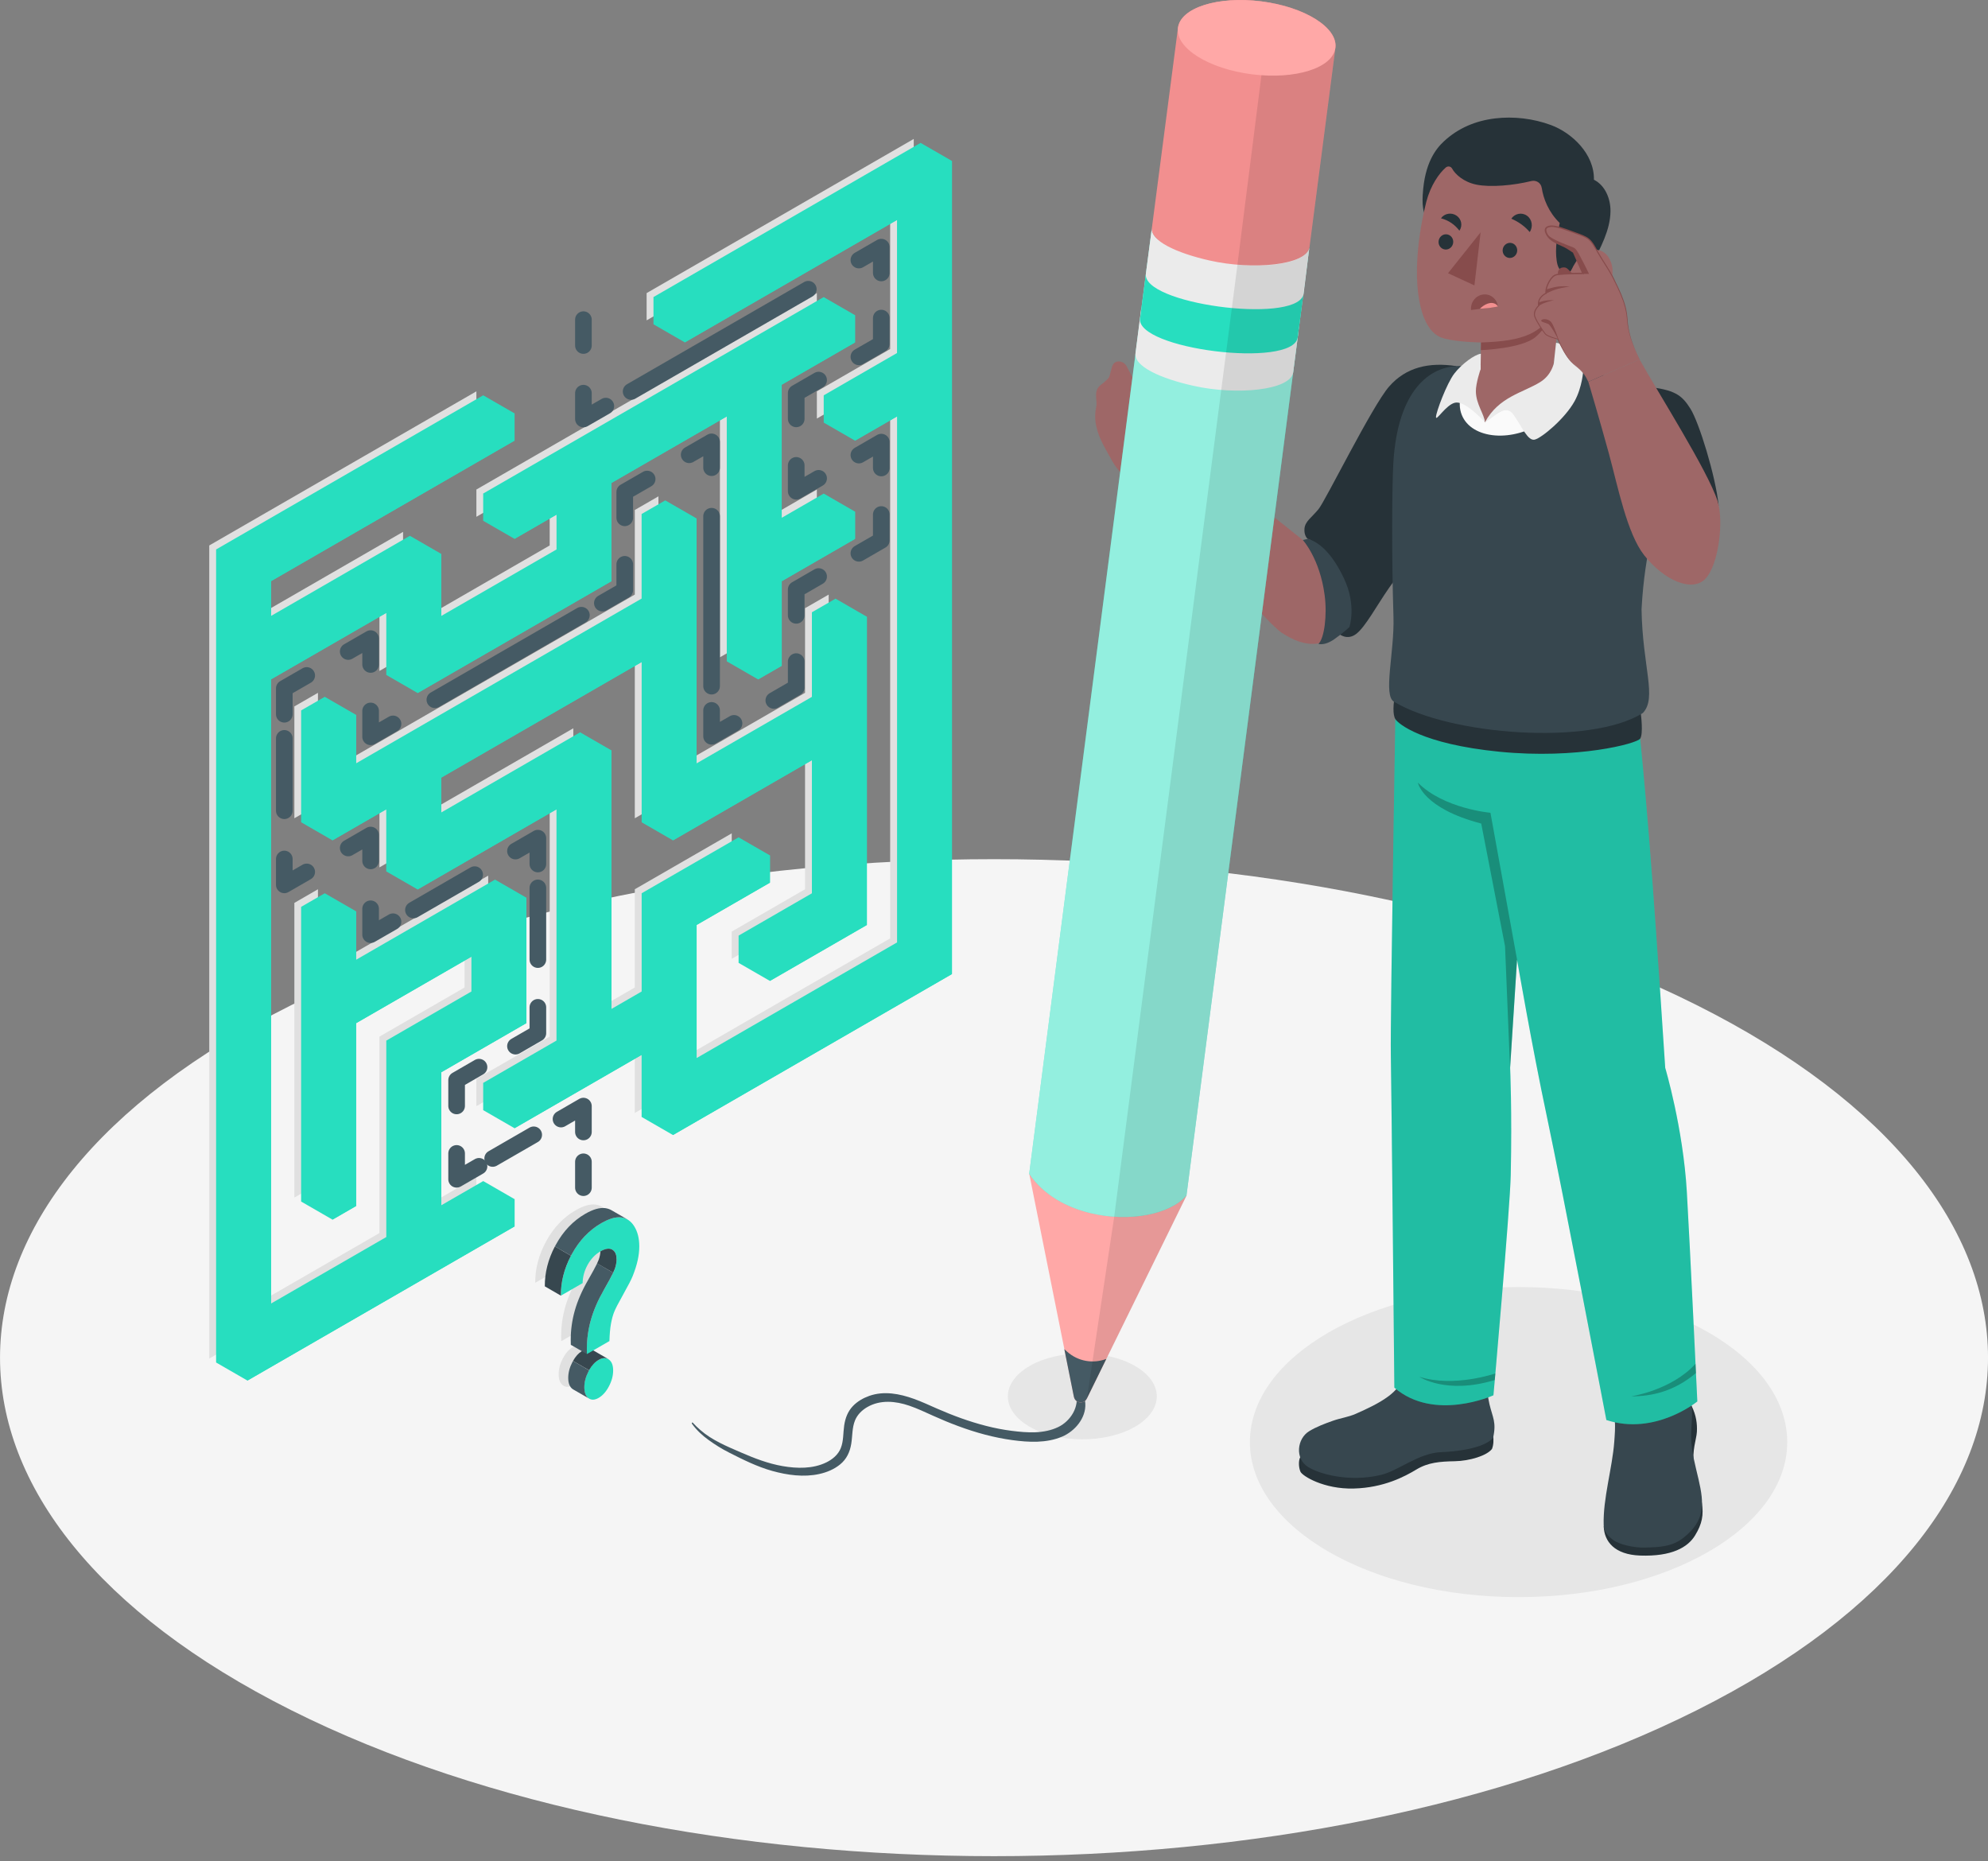 <svg width="282" height="264" viewBox="0 0 282 264" fill="none" xmlns="http://www.w3.org/2000/svg">
<rect x="0" y="0" width="282" height="264" fill="#808080" stroke="none"/>
<g clip-path="url(#clip0_33_47093)">
<path d="M41.301 242.558C-13.763 214.946 -13.763 170.181 41.301 142.569C96.365 114.957 185.641 114.957 240.705 142.569C295.769 170.181 295.769 214.946 240.705 242.558C185.641 270.17 96.365 270.17 41.301 242.558Z" fill="#F5F5F5"/>
<path d="M215.41 226.526C236.458 226.526 253.521 216.681 253.521 204.536C253.521 192.391 236.458 182.546 215.41 182.546C194.361 182.546 177.298 192.391 177.298 204.536C177.298 216.681 194.361 226.526 215.41 226.526Z" fill="#E6E6E6"/>
<path d="M161 193.74C165.124 196.118 165.124 199.979 161 202.363C156.875 204.741 150.184 204.741 146.059 202.363C141.935 199.985 141.935 196.125 146.059 193.74C150.184 191.362 156.875 191.362 161 193.74Z" fill="#E6E6E6"/>
<path d="M33.027 79.3V89.368L57.176 75.434V89.368L77.973 77.364V67.297L67.575 73.299V69.432L115.873 41.571V45.437L105.474 51.433V75.434L115.873 69.432V73.299L105.474 79.3V91.298L102.122 93.228V53.369L81.325 65.367V79.3L53.824 95.164V81.23L33.027 93.228V186.885L53.824 174.888V147.027L65.899 140.06V129.992L45.102 141.99V167.921L41.756 169.857V128.062L45.102 126.126V138.13L69.251 124.196V141.99L57.176 148.957V172.958L67.575 166.956V170.822L29.682 192.688V77.364L67.575 55.505V59.365L33.027 79.3Z" fill="#E0E0E0"/>
<path d="M129.617 135.023L90.048 157.854V143.926L67.575 156.889V153.022L77.973 147.027V109.092L53.824 123.025V109.092L41.756 116.059V100.195L45.102 98.265V110.262L90.048 84.331V72.333L93.4 70.397V110.262L114.197 98.265V86.261L117.549 84.331V128.062L103.798 135.994V132.128L114.197 126.126V102.125L90.048 116.059V88.197L57.176 107.162V117.229L81.325 103.295V145.09L90.048 140.06V126.126L103.798 118.194V122.06L93.4 128.062V152.057L126.271 133.093V53.369L115.873 59.365V55.505L126.271 49.503V25.502L91.724 45.437V41.571L129.617 19.705V135.023Z" fill="#E0E0E0"/>
<path d="M68.547 56.065L30.654 77.931V193.248L35.102 195.813L72.995 173.948V170.081L68.547 167.516L62.59 170.953V152.082L74.665 145.115V127.321L70.216 124.756L50.516 136.125V129.258L46.068 126.693L42.715 128.623V170.418L47.164 172.983L50.516 171.053V145.121L66.871 135.689V140.626L54.796 147.593V175.454L38.441 184.887V96.359L54.796 86.927V95.731L59.245 98.296L86.74 82.432V68.498L103.094 59.066V93.801L107.543 96.366L110.895 94.436V82.438L121.293 76.436V72.57L116.845 70.005L110.888 73.442V54.571L121.287 48.569V44.703L116.839 42.138L68.54 69.999V73.865L72.989 76.43L78.945 72.993V77.931L62.59 87.363V78.559L58.142 75.994L38.441 87.363V82.426L72.989 62.496V58.63L68.54 56.065H68.547Z" fill="#27DEBF"/>
<path d="M135.038 22.831L130.589 20.266L92.696 42.131V45.998L97.144 48.563L127.243 31.198V50.069L116.845 56.071V59.938L121.293 62.503L127.25 59.066V133.666L98.82 150.065V131.194L109.219 125.192V121.326L104.77 118.761L91.02 126.693V140.626L86.74 143.098V106.433L82.291 103.868L62.59 115.237V110.3L91.02 93.9V116.631L95.468 119.196L115.169 107.828V126.699L104.77 132.701V136.567L109.219 139.132L122.969 131.2V87.475L118.521 84.91L115.169 86.84V98.838L98.814 108.27V73.535L94.365 70.97L91.014 72.9V84.897L50.516 108.264V101.396L46.068 98.831L42.716 100.761V116.625L47.164 119.19L54.79 114.788V123.592L59.239 126.157L78.939 114.788V147.587L68.54 153.589V157.455L72.989 160.02L91.014 149.617V158.42L95.462 160.985L135.031 138.155V22.831H135.038Z" fill="#27DEBF"/>
<path d="M38.448 82.426V92.493L62.59 78.559V92.493L83.394 80.49V70.422L72.989 76.424V72.558L121.287 44.696V48.563L110.888 54.558V78.559L121.287 72.558V76.424L110.888 82.426V94.423L107.537 96.353V56.495L86.74 68.492V82.426L59.245 98.29V84.356L38.448 96.353V190.011L59.245 178.013V150.152L71.319 143.185V133.118L50.516 145.115V171.046L47.17 172.983V131.188L50.516 129.251V141.249L74.665 127.321V145.115L62.59 152.082V176.083L72.989 170.081V173.948L35.096 195.807V80.49L72.989 58.63V62.49L38.448 82.426Z" fill="#27DEBF"/>
<path d="M135.038 138.148L95.468 160.979V147.045L72.989 160.014V156.148L83.394 150.152V112.217L59.245 126.151V112.217L47.17 119.184V103.32L50.516 101.39V113.388L95.468 87.456V75.459L98.814 73.523V113.388L119.611 101.39V89.386L122.963 87.456V131.181L109.213 139.113V135.253L119.611 129.251V105.25L95.468 119.184V91.323L62.59 110.287V120.355L86.74 106.421V148.216L95.468 143.185V129.251L109.213 121.32V125.186L98.814 131.181V155.183L131.686 136.218V56.495L121.287 62.49V58.624L131.686 52.628V28.627L97.138 48.563V44.696L135.038 22.831V138.148Z" fill="#27DEBF"/>
<path d="M82.758 168.45V164.783" stroke="#455A64" stroke-width="2.36" stroke-linecap="round" stroke-linejoin="round"/>
<path d="M82.758 160.549V156.882L79.581 158.719" stroke="#455A64" stroke-width="2.36" stroke-linecap="round" stroke-linejoin="round"/>
<path d="M75.706 160.954L69.886 164.31" stroke="#455A64" stroke-width="2.36" stroke-linecap="round" stroke-linejoin="round"/>
<path d="M67.949 165.424L64.771 167.261V163.594" stroke="#455A64" stroke-width="2.36" stroke-linecap="round" stroke-linejoin="round"/>
<path d="M64.771 156.857V153.197L67.949 151.36" stroke="#455A64" stroke-width="2.36" stroke-linecap="round" stroke-linejoin="round"/>
<path d="M73.12 148.378L76.297 146.541V142.874" stroke="#455A64" stroke-width="2.36" stroke-linecap="round" stroke-linejoin="round"/>
<path d="M76.297 136.1V125.933" stroke="#455A64" stroke-width="2.36" stroke-linecap="round" stroke-linejoin="round"/>
<path d="M76.297 122.546V118.879L73.12 120.709" stroke="#455A64" stroke-width="2.36" stroke-linecap="round" stroke-linejoin="round"/>
<path d="M67.332 124.053L58.647 129.065" stroke="#455A64" stroke-width="2.36" stroke-linecap="round" stroke-linejoin="round"/>
<path d="M55.749 130.733L52.572 132.564V128.896" stroke="#455A64" stroke-width="2.36" stroke-linecap="round" stroke-linejoin="round"/>
<path d="M52.572 122.104V118.437L49.395 120.273" stroke="#455A64" stroke-width="2.36" stroke-linecap="round" stroke-linejoin="round"/>
<path d="M43.507 123.667L40.329 125.503V121.836" stroke="#455A64" stroke-width="2.36" stroke-linecap="round" stroke-linejoin="round"/>
<path d="M40.329 114.988V104.727" stroke="#455A64" stroke-width="2.36" stroke-linecap="round" stroke-linejoin="round"/>
<path d="M40.329 101.303V97.636L43.507 95.805" stroke="#455A64" stroke-width="2.36" stroke-linecap="round" stroke-linejoin="round"/>
<path d="M49.395 92.406L52.572 90.576V94.243" stroke="#455A64" stroke-width="2.36" stroke-linecap="round" stroke-linejoin="round"/>
<path d="M52.572 100.836V104.503L55.749 102.673" stroke="#455A64" stroke-width="2.36" stroke-linecap="round" stroke-linejoin="round"/>
<path d="M61.687 99.248L82.472 87.257" stroke="#455A64" stroke-width="2.36" stroke-linecap="round" stroke-linejoin="round"/>
<path d="M85.444 85.539L88.621 83.708V80.041" stroke="#455A64" stroke-width="2.36" stroke-linecap="round" stroke-linejoin="round"/>
<path d="M88.621 73.442V69.775L91.799 67.944" stroke="#455A64" stroke-width="2.36" stroke-linecap="round" stroke-linejoin="round"/>
<path d="M97.761 64.501L100.939 62.671V66.332" stroke="#455A64" stroke-width="2.36" stroke-linecap="round" stroke-linejoin="round"/>
<path d="M100.939 73.218V97.318" stroke="#455A64" stroke-width="2.36" stroke-linecap="round" stroke-linejoin="round"/>
<path d="M100.939 100.761V104.428L104.122 102.598" stroke="#455A64" stroke-width="2.36" stroke-linecap="round" stroke-linejoin="round"/>
<path d="M109.767 99.342L112.945 97.505V93.838" stroke="#455A64" stroke-width="2.36" stroke-linecap="round" stroke-linejoin="round"/>
<path d="M112.945 87.276V83.609L116.122 81.772" stroke="#455A64" stroke-width="2.36" stroke-linecap="round" stroke-linejoin="round"/>
<path d="M121.835 78.478L125.013 76.642V72.975" stroke="#455A64" stroke-width="2.36" stroke-linecap="round" stroke-linejoin="round"/>
<path d="M125.013 66.375V62.708L121.835 64.545" stroke="#455A64" stroke-width="2.36" stroke-linecap="round" stroke-linejoin="round"/>
<path d="M116.122 67.844L112.945 69.675V66.008" stroke="#455A64" stroke-width="2.36" stroke-linecap="round" stroke-linejoin="round"/>
<path d="M112.945 59.408V55.747L116.122 53.911" stroke="#455A64" stroke-width="2.36" stroke-linecap="round" stroke-linejoin="round"/>
<path d="M121.835 50.611L125.013 48.781V45.114" stroke="#455A64" stroke-width="2.36" stroke-linecap="round" stroke-linejoin="round"/>
<path d="M125.013 38.713V35.052L121.835 36.883" stroke="#455A64" stroke-width="2.36" stroke-linecap="round" stroke-linejoin="round"/>
<path d="M114.658 41.023L89.525 55.523" stroke="#455A64" stroke-width="2.36" stroke-linecap="round" stroke-linejoin="round"/>
<path d="M85.936 57.597L82.758 59.427V55.766" stroke="#455A64" stroke-width="2.36" stroke-linecap="round" stroke-linejoin="round"/>
<path d="M82.758 49.005V45.338" stroke="#455A64" stroke-width="2.36" stroke-linecap="round" stroke-linejoin="round"/>
<path d="M81.269 191.069C81.843 190.739 82.335 190.721 82.74 191.007C83.145 191.3 83.344 191.816 83.344 192.557C83.344 193.298 83.145 194.051 82.74 194.811C82.341 195.571 81.855 196.112 81.288 196.442C80.721 196.766 80.241 196.785 79.843 196.48C79.444 196.174 79.244 195.658 79.244 194.917C79.244 194.176 79.444 193.429 79.836 192.675C80.229 191.922 80.702 191.387 81.263 191.069H81.269Z" fill="#E0E0E0"/>
<path d="M79.014 180.161L75.924 181.942C75.905 179.931 76.428 177.97 77.481 176.04C78.534 174.116 79.924 172.653 81.643 171.663C82.752 171.022 83.693 170.754 84.472 170.847C85.251 170.941 85.874 171.37 86.341 172.124C86.808 172.883 87.045 173.823 87.045 174.956C87.045 175.573 86.97 176.226 86.82 176.911C86.671 177.596 86.434 178.343 86.11 179.159C85.923 179.632 85.469 180.516 84.752 181.792C84.067 183.013 83.637 183.847 83.469 184.289C83.294 184.731 83.151 185.267 83.032 185.902C82.914 186.537 82.839 187.365 82.808 188.386L79.612 190.229L79.6 189.531C79.6 188.131 79.793 186.742 80.179 185.372C80.565 184.003 81.188 182.564 82.054 181.064C82.889 179.607 83.394 178.648 83.562 178.181C83.737 177.714 83.824 177.235 83.824 176.743C83.824 176.071 83.612 175.629 83.194 175.405C82.771 175.18 82.21 175.274 81.5 175.685C80.777 176.102 80.185 176.731 79.718 177.565C79.257 178.399 79.02 179.271 79.008 180.167L79.014 180.161Z" fill="#E0E0E0"/>
<path d="M84.902 192.893C85.475 192.563 85.967 192.545 86.372 192.831C86.777 193.124 86.976 193.641 86.976 194.381C86.976 195.122 86.777 195.876 86.372 196.635C85.973 197.395 85.487 197.936 84.92 198.266C84.353 198.59 83.874 198.609 83.475 198.304C83.076 198.005 82.877 197.482 82.877 196.741C82.877 196 83.076 195.253 83.469 194.5C83.861 193.746 84.335 193.211 84.895 192.893H84.902Z" fill="#27DEBF"/>
<path d="M83.618 198.391C83.618 198.391 83.612 198.391 83.606 198.391C83.562 198.366 81.699 197.289 81.325 197.077C81.282 197.052 81.238 197.027 81.201 196.996C80.802 196.697 80.603 196.174 80.603 195.434C80.603 194.693 80.802 193.939 81.195 193.192C81.219 193.142 81.251 193.086 81.282 193.037L83.562 194.356C83.531 194.406 83.506 194.456 83.481 194.512C83.089 195.265 82.889 196.013 82.889 196.753C82.889 197.494 83.089 198.017 83.487 198.316C83.531 198.347 83.575 198.378 83.618 198.403V198.391Z" fill="#455A64"/>
<path d="M86.285 192.769C85.898 192.545 85.437 192.582 84.908 192.887C84.391 193.186 83.942 193.672 83.562 194.344L81.282 193.024C81.637 192.395 82.054 191.928 82.534 191.63C82.565 191.611 82.596 191.586 82.627 191.567C82.846 191.443 83.051 191.362 83.251 191.324C83.525 191.275 83.774 191.312 83.998 191.443C83.998 191.443 84.061 191.48 84.154 191.53C84.615 191.791 85.961 192.576 86.278 192.756C86.278 192.756 86.285 192.756 86.291 192.763L86.285 192.769Z" fill="#37474F"/>
<path d="M82.652 181.985L79.562 183.766C79.543 181.755 80.067 179.794 81.12 177.864C82.173 175.94 83.562 174.477 85.282 173.487C86.391 172.846 87.331 172.578 88.11 172.671C88.889 172.765 89.512 173.194 89.979 173.948C90.447 174.707 90.683 175.647 90.683 176.781C90.683 177.397 90.609 178.051 90.459 178.736C90.31 179.42 90.073 180.167 89.749 180.983C89.562 181.456 89.107 182.34 88.391 183.617C87.705 184.837 87.275 185.671 87.107 186.113C86.933 186.555 86.789 187.091 86.671 187.726C86.553 188.361 86.478 189.189 86.447 190.21L83.251 192.053L83.238 191.356C83.238 189.955 83.431 188.566 83.817 187.197C84.204 185.827 84.827 184.389 85.693 182.888C86.528 181.431 87.032 180.473 87.201 180.006C87.375 179.539 87.462 179.059 87.462 178.567C87.462 177.895 87.25 177.453 86.833 177.229C86.409 177.005 85.849 177.098 85.138 177.509C84.416 177.926 83.824 178.555 83.356 179.389C82.895 180.224 82.659 181.095 82.646 181.992L82.652 181.985Z" fill="#27DEBF"/>
<path d="M88.995 172.958C88.727 172.808 88.434 172.709 88.117 172.671C87.338 172.578 86.397 172.846 85.288 173.487C83.568 174.477 82.179 175.94 81.126 177.864C81.082 177.945 81.039 178.026 80.995 178.107L78.715 176.787C78.758 176.706 78.802 176.625 78.846 176.544C79.899 174.62 81.288 173.163 83.008 172.167C84.117 171.526 85.057 171.258 85.836 171.351C86.173 171.395 86.478 171.495 86.752 171.657C87.12 171.874 88.733 172.802 89.001 172.952L88.995 172.958Z" fill="#455A64"/>
<path d="M86.983 180.51C86.727 181.045 86.297 181.836 85.699 182.882C84.833 184.389 84.21 185.821 83.824 187.19C83.438 188.554 83.251 189.936 83.244 191.331V191.349L83.257 192.053L82.528 191.636L80.97 190.739L80.958 190.036C80.958 188.635 81.151 187.246 81.537 185.877C81.924 184.507 82.546 183.069 83.412 181.568C84.011 180.522 84.441 179.732 84.702 179.196L86.983 180.51Z" fill="#455A64"/>
<path d="M80.989 178.107C80.023 179.956 79.543 181.842 79.562 183.766L77.282 182.446C77.269 180.522 77.743 178.636 78.709 176.787L80.989 178.107Z" fill="#37474F"/>
<path d="M87.462 178.561C87.462 179.053 87.375 179.532 87.201 179.999C87.151 180.13 87.076 180.298 86.976 180.51L84.696 179.196C84.796 178.991 84.871 178.816 84.92 178.686C85.064 178.293 85.151 177.895 85.17 177.484C85.861 177.092 86.416 177.005 86.827 177.229C87.244 177.453 87.456 177.901 87.456 178.567L87.462 178.561Z" fill="#37474F"/>
<path d="M98.166 201.952C98.814 202.843 99.605 203.583 100.496 204.225C101.425 204.897 102.384 205.501 103.412 206.018C105.387 207.02 107.4 208.029 109.543 208.627C111.686 209.224 114.022 209.548 116.216 209.062C117.287 208.826 118.315 208.402 119.169 207.705C120.091 206.958 120.564 205.937 120.751 204.779C120.932 203.671 120.857 202.494 121.293 201.442C121.63 200.632 122.271 200.01 123.019 199.574C124.863 198.503 127.038 198.709 128.982 199.375C130.153 199.773 131.274 200.315 132.402 200.819C133.561 201.342 134.732 201.828 135.928 202.27C138.408 203.191 140.975 203.901 143.598 204.256C145.916 204.573 148.452 204.704 150.657 203.764C152.476 202.992 154.071 201.124 153.953 199.057C153.922 198.484 153.772 197.961 153.498 197.457C153.386 197.245 153.156 197.034 152.894 197.071C152.651 197.108 152.557 197.351 152.62 197.575C153.156 199.524 151.853 201.554 150.128 202.394C148.09 203.384 145.716 203.216 143.53 202.942C141.062 202.631 138.651 201.977 136.315 201.143C135.168 200.732 134.041 200.277 132.932 199.792C131.841 199.312 130.757 198.808 129.636 198.403C127.605 197.675 125.393 197.245 123.299 197.986C122.427 198.298 121.617 198.765 120.976 199.437C120.253 200.197 119.898 201.155 119.748 202.183C119.592 203.247 119.673 204.38 119.262 205.401C118.888 206.329 118.091 206.989 117.212 207.419C115.312 208.346 113.05 208.297 111.013 207.942C108.932 207.581 107.001 206.827 105.076 205.993C103.082 205.128 100.988 204.268 99.337 202.818C98.957 202.488 98.596 202.145 98.26 201.772C98.178 201.685 98.104 201.871 98.147 201.94L98.166 201.952Z" fill="#455A64"/>
<path d="M239.964 199.431C240.618 200.744 240.767 201.977 240.705 203.079C240.649 204.181 239.982 205.607 240.281 208.097C240.58 210.588 241.147 211.366 241.409 213.122C241.677 214.877 241.465 216.116 240.437 217.791C239.409 219.466 237.135 220.786 232.655 220.63C229.029 220.499 227.571 218.644 227.49 216.509L239.957 199.431H239.964Z" fill="#263238"/>
<path d="M238.911 194.269C239.048 194.512 239.01 195.079 239.129 195.677C239.266 196.517 239.515 197.32 239.714 198.142C239.764 198.36 239.814 198.578 239.864 198.796C240.213 200.458 239.864 202.176 239.889 203.876C239.92 205.887 240.487 207.842 240.936 209.797C241.752 213.315 241.883 215.668 238.799 218.109C237.172 219.391 235.397 219.441 233.335 219.497C231.771 219.541 229.721 219.08 228.799 218.401C227.478 217.43 227.497 216.614 227.484 216.303C227.366 212.561 228.712 208.216 228.986 204.48C229.054 203.509 229.154 202.413 229.054 201.454C228.93 200.215 228.5 198.989 228.363 197.737C228.313 197.27 228.282 196.766 228.537 196.368C228.874 195.838 229.578 195.701 230.201 195.62C231.839 195.409 233.484 195.241 235.135 195.122C235.528 195.097 235.964 195.085 236.257 195.347C236.574 195.633 236.587 196.119 236.668 196.542C236.749 196.965 237.067 197.438 237.49 197.364C237.771 197.314 237.945 197.021 237.989 196.741C238.032 196.461 238.144 194.301 238.138 194.014C238.138 194.014 238.718 193.921 238.917 194.276L238.911 194.269Z" fill="#37474F"/>
<path d="M184.438 206.678C184.177 207.17 184.208 208.122 184.469 208.732C184.731 209.343 187.797 211.241 192.046 211.123C196.289 211.011 199.267 209.423 200.924 208.421C202.581 207.419 204.27 207.288 206.369 207.251C208.469 207.213 210.924 206.46 211.64 205.507C212.12 204.299 211.622 202.681 211.622 202.681L184.445 206.672L184.438 206.678Z" fill="#263238"/>
<path d="M199.778 194.157C199.603 194.45 199.479 194.774 199.335 195.091C198.818 196.237 198.008 197.245 197.005 197.999C195.597 199.051 193.915 199.817 192.32 200.526C191.279 200.987 190.183 201.124 189.13 201.492C187.983 201.896 186.737 202.357 185.697 202.998C183.99 204.05 183.66 206.852 185.51 208.041C187.105 209.062 191.36 210.276 195.915 209.187C198.394 208.589 201.229 206.08 204.457 205.962C206.513 205.887 210.407 205.464 211.79 203.963C212.301 201.722 211.74 201.081 211.285 199.175C211.03 198.105 210.924 196.996 210.899 195.894C210.886 195.315 211.285 193.647 210.064 193.441L209.939 194.687C209.939 194.687 209.709 195.11 208.444 195.334C208.033 195.409 207.709 195.944 207.485 196.436C207.31 196.816 207.136 197.301 206.718 197.289C206.438 197.289 206.201 197.052 206.083 196.791C205.964 196.536 205.927 196.249 205.846 195.975C205.572 195.085 204.787 194.425 203.927 194.07C203.198 193.771 202.444 193.722 201.678 193.597C201.092 193.504 200.619 193.255 200.095 193.753C199.971 193.871 199.865 194.008 199.778 194.157Z" fill="#37474F"/>
<path d="M232.014 98.321C233.577 113.63 234.207 120.909 236.213 151.453C236.213 151.453 238.742 159.939 239.278 169.011C239.714 176.426 240.767 198.771 240.767 198.771C240.767 198.771 234.786 203.677 227.864 201.404C227.864 201.404 221.596 168.569 219.416 158.321C217.322 148.49 215.198 136.125 215.198 136.125L214.213 151.447C214.213 151.447 214.494 157.549 214.301 166.657C214.195 171.532 211.846 197.899 211.846 197.899C211.846 197.899 203.453 201.709 197.79 196.816C197.79 196.816 197.379 154.05 197.292 149.642C197.192 144.611 198.064 93.994 198.064 93.994L232.014 98.314V98.321Z" fill="#27DEBF"/>
<path opacity="0.15" d="M232.014 98.321C233.577 113.63 234.207 120.909 236.213 151.453C236.213 151.453 238.742 159.939 239.278 169.011C239.714 176.426 240.767 198.771 240.767 198.771C240.767 198.771 234.786 203.677 227.864 201.404C227.864 201.404 221.596 168.569 219.416 158.321C217.322 148.49 215.198 136.125 215.198 136.125L214.213 151.447C214.213 151.447 214.494 157.549 214.301 166.657C214.195 171.532 211.846 197.899 211.846 197.899C211.846 197.899 203.453 201.709 197.79 196.816C197.79 196.816 197.379 154.05 197.292 149.642C197.192 144.611 198.064 93.994 198.064 93.994L232.014 98.314V98.321Z" fill="black"/>
<path opacity="0.25" d="M215.198 136.131L211.422 115.28C211.422 115.28 204.793 114.701 201.13 111.009C201.13 111.009 201.784 114.633 210.114 116.806L213.491 134.207L214.201 151.453L215.185 136.131H215.198Z" fill="black"/>
<path opacity="0.25" d="M240.58 194.736C237.484 197.357 234.294 198.049 231.378 198.049C231.378 198.049 237.091 197.202 240.518 193.429L240.58 194.736Z" fill="black"/>
<path opacity="0.25" d="M212.12 194.799C212.12 194.799 206.276 196.834 201.341 195.278C201.341 195.278 205.154 197.837 212.039 195.732L212.12 194.792V194.799Z" fill="black"/>
<path d="M197.049 55.498C194.594 59.004 187.167 72.856 185.255 76.953L172.245 66.574C171.174 65.211 171.18 62.359 169.342 59.657C167.311 56.669 168.133 53.73 166.675 54.129C165.866 54.353 165.386 55.38 165.398 56.258C165.417 57.983 166.221 60.149 165.542 60.019C164.526 59.657 163.766 58.506 162.414 56.787C161.853 56.071 160.52 53.214 159.816 51.943C159.361 51.128 158.215 50.991 157.822 51.813C157.635 52.205 157.504 53.12 157.317 53.494C157.193 53.743 156.763 54.085 156.545 54.278C156.264 54.527 155.953 54.702 155.741 55.025C155.187 55.897 155.704 56.843 155.492 57.777C155.062 59.682 155.691 61.612 156.607 63.281C157.018 64.028 157.417 64.812 157.847 65.528C158.75 67.035 160.115 68.33 161.454 69.451C162.682 70.478 164.158 71.045 165.348 72.134C166.613 73.292 169.934 77.183 172.507 79.985C176.762 84.617 180.513 88.913 181.859 89.779C185.18 91.927 188.245 92.263 191.89 88.017C196.27 82.911 204.388 69.899 204.388 69.899L206.133 51.962C206.133 51.962 199.964 51.308 197.036 55.498H197.049Z" fill="#9E6767"/>
<path d="M206.575 51.925C202.718 51.34 199.46 52.068 197.049 54.82C194.637 57.578 188.021 71.026 187.03 72.221C186.046 73.417 185.142 73.927 185.043 74.961C184.943 75.994 185.497 76.43 185.497 76.43C187.304 76.717 193.011 85.931 190.918 89.056L189.946 89.903C189.946 89.903 191.08 90.912 192.388 89.903C193.697 88.895 195.26 85.931 197.049 83.366C198.837 80.801 206.575 70.248 206.575 70.248V51.925Z" fill="#263238"/>
<path d="M185.504 76.43L184.812 76.598C184.812 76.598 187.217 79.219 187.902 84.406C188.282 87.257 187.853 90.551 187.024 91.323C187.024 91.323 187.871 91.64 189.267 90.663C190.662 89.685 191.416 88.932 191.416 88.932C191.416 88.932 192.457 85.906 190.662 82.077C188.856 78.23 186.943 76.841 185.51 76.424L185.504 76.43Z" fill="#37474F"/>
<path d="M168.314 169.558L154.171 198.36C153.76 199.2 152.52 199.039 152.339 198.123L145.997 166.483L168.32 169.558H168.314Z" fill="#FFA8A7"/>
<path d="M152.339 198.123C152.52 199.038 153.76 199.2 154.171 198.36L156.931 192.738C155.037 193.466 152.9 193.074 151.386 191.723L150.975 191.356L152.333 198.123H152.339Z" fill="#455A64"/>
<path d="M163.405 32.269L163.024 35.214L162.551 38.769L145.991 166.483C148.009 169.484 151.336 171.296 154.844 172.099C160.177 173.344 165.947 172.279 168.302 169.558L184.85 41.92L185.728 35.127C184.912 39.491 162.644 36.665 163.405 32.269Z" fill="#27DEBF"/>
<path opacity="0.5" d="M163.405 32.269L163.024 35.214L162.551 38.769L145.991 166.483C148.009 169.484 151.336 171.296 154.844 172.099C160.177 173.344 165.947 172.279 168.302 169.558L184.85 41.92L185.728 35.127C184.912 39.491 162.644 36.665 163.405 32.269Z" fill="white"/>
<path d="M161.915 43.476L161.074 50.057C160.769 51.956 164.676 53.699 169.317 54.726C175.473 56.102 183.024 55.349 183.435 52.834L184.065 47.984L184.258 46.247C183.846 48.762 176.295 49.528 170.14 48.146C165.697 47.156 161.909 45.493 161.909 43.681V43.663C161.897 43.601 161.903 43.545 161.915 43.476Z" fill="#EBEBEB"/>
<path d="M161.722 45.12C161 49.528 183.348 52.298 184.071 47.89L184.937 41.309C184.214 45.717 161.872 42.947 162.595 38.539L161.729 45.12H161.722Z" fill="#27DEBF"/>
<path d="M163.404 32.269L162.551 38.769C161.81 43.09 183.348 45.948 184.85 41.92C184.887 41.851 184.906 41.764 184.918 41.677L185.728 35.127C184.912 39.491 162.644 36.665 163.404 32.269Z" fill="#EBEBEB"/>
<path opacity="0.1" d="M184.85 41.92L185.728 35.127C185.36 37.101 180.613 38.003 175.535 37.549L158.046 172.615L154.177 198.366L168.32 169.565H168.308L184.856 41.926L184.85 41.92Z" fill="black"/>
<path d="M189.379 6.998C189.398 6.923 189.423 6.855 189.429 6.78C189.79 3.922 185.086 0.971 178.918 0.193C172.756 -0.585 167.473 1.09 167.099 3.941C167.099 3.941 167.099 3.941 167.099 3.947L163.405 32.269C163.087 34.15 166.943 35.899 171.541 36.939C177.691 38.34 185.273 37.624 185.728 35.121C185.728 35.121 185.734 35.112 185.747 35.096L189.348 7.428C189.367 7.303 189.373 7.179 189.379 7.048C189.379 7.029 189.379 7.01 189.379 6.992V6.998Z" fill="#F28F8F"/>
<path opacity="0.1" d="M180.239 0.398L175.529 37.549C180.563 37.96 185.36 37.101 185.722 35.127C185.722 35.127 185.728 35.119 185.741 35.102L189.342 7.434C189.36 7.309 189.367 7.185 189.373 7.054C189.373 7.035 189.373 7.017 189.373 6.998C189.392 6.923 189.416 6.855 189.423 6.78C189.759 4.128 185.734 1.407 180.233 0.398H180.239Z" fill="black"/>
<path d="M189.429 6.78C189.068 9.638 183.772 11.319 177.604 10.541C171.436 9.762 166.732 6.811 167.093 3.954C167.454 1.096 172.75 -0.585 178.918 0.193C185.086 0.971 189.79 3.922 189.429 6.78Z" fill="#FFA8A7"/>
<path d="M232.761 101.284C232.761 101.284 233.122 104.049 232.668 104.758C232.213 105.468 223.727 107.716 212.693 106.62C201.665 105.53 198.326 102.635 197.933 101.994C197.541 101.353 197.615 99.852 197.933 98.227L232.761 101.284Z" fill="#263238"/>
<path d="M197.647 65.665C198.239 55.498 202.7 51.806 207.241 51.912L219.16 51.115C221.708 51.775 229.671 53.687 233.141 54.726C236.612 55.76 236.649 63.542 235.839 68.691C235.029 73.84 233.328 77.763 232.855 86.423C232.992 94.623 235.079 98.943 233.054 101.116C225.64 105.817 205.609 104.26 197.778 99.547C196.12 98.732 197.827 92.499 197.665 87.456C197.391 78.802 197.454 68.934 197.647 65.672V65.665Z" fill="#37474F"/>
<path d="M233.415 54.826C237.602 55.268 238.549 56.021 239.777 57.951C241.01 59.882 243.353 67.49 243.789 71.667C241.334 78.628 231.415 75.428 231.415 75.428L233.415 54.832V54.826Z" fill="#263238"/>
<path d="M210.076 51.651C210.076 51.651 205.983 55.361 207.347 58.829C208.712 62.303 214.631 62.907 219.241 59.614C223.858 56.32 223.453 52.466 223.453 52.466L221.715 51.925C221.715 51.925 221.484 53.407 220.761 54.278C220.033 55.15 210.836 58.829 210.65 59.882C210.65 59.882 209.509 57.236 209.435 56.208C209.322 54.565 210.027 52.367 210.027 52.367L210.076 51.645V51.651Z" fill="#FAFAFA"/>
<path d="M201.815 27.581C201.703 29.549 201.933 30.968 203.379 32.325C205.946 34.741 208.637 37.051 211.603 38.962C213.092 39.921 214.643 40.78 216.269 41.49C217.989 42.243 219.54 42.424 221.384 42.698L220.899 47.112C220.899 47.112 221.484 45.966 222.282 44.609C222.967 43.439 225.877 37.456 225.877 37.456C227.023 35.102 228.419 32.655 228.45 29.959C228.468 28.185 227.69 26.286 226.101 25.495C226.169 21.803 222.948 18.827 220.008 17.738C217.522 16.816 214.706 16.474 212.058 16.798C209.316 17.134 206.843 18.161 204.812 20.054C203.721 21.069 202.077 23.067 201.821 27.581H201.815Z" fill="#263238"/>
<path d="M218.699 26.641C218.924 28.166 219.646 30.065 221.247 31.628C220.899 33.396 220.556 35.202 220.818 36.982C220.874 37.362 220.961 37.748 221.16 38.078C221.36 38.408 221.69 38.682 222.07 38.732C222.587 38.8 222.818 38.495 222.998 38.103C223.235 37.593 223.571 37.119 223.87 36.64C224.014 36.41 224.182 36.266 224.363 36.086C225.191 35.401 227.578 34.648 228.518 37.188C229.49 39.821 227.235 43.109 225.328 43.526C222.039 44.242 221.459 42.001 221.459 42.001L220.182 53.519C218.319 55.256 212.681 57.815 210.643 59.882C209.865 58.356 208.033 55.498 210.02 52.367L210.083 48.569C210.083 48.569 206.992 48.556 204.868 48.015C203.204 47.591 202.095 45.998 201.485 43.414C200.295 38.364 201.541 31.616 202.332 28.59C202.943 26.267 204.139 24.586 205.08 23.765C205.366 23.515 205.802 23.578 205.983 23.914C206.419 24.711 207.603 25.813 209.422 26.186C211.422 26.597 214.706 26.299 217.223 25.676C217.908 25.508 218.593 25.944 218.693 26.641H218.699Z" fill="#9E6767"/>
<path d="M210.083 48.575C213.092 48.475 215.254 48.183 216.986 47.392C218.257 46.813 219.391 45.804 219.752 45.107C219.752 45.107 219.534 46.29 217.846 47.778C215.939 49.453 210.064 49.665 210.064 49.665L210.083 48.581V48.575Z" fill="#874C4C"/>
<path d="M213.154 35.426C213.104 36.017 213.522 36.534 214.089 36.584C214.656 36.634 215.16 36.192 215.216 35.606C215.266 35.015 214.849 34.498 214.282 34.448C213.715 34.398 213.21 34.841 213.154 35.426Z" fill="#263238"/>
<path d="M214.375 31.018C215.428 31.46 216.294 32.101 216.992 32.91C217.503 32.157 217.335 31.117 216.612 30.601C215.889 30.078 214.886 30.265 214.375 31.024V31.018Z" fill="#263238"/>
<path d="M208.668 43.968L212.481 43.495C212.375 42.411 211.435 41.639 210.382 41.77C209.329 41.901 208.562 42.885 208.668 43.974V43.968Z" fill="#874C4C"/>
<path d="M212.245 43.19C211.528 42.66 210.525 43.171 209.921 43.794C210.344 43.756 210.245 43.762 210.456 43.75C211.161 43.706 211.709 43.626 212.5 43.476C212.419 43.383 212.351 43.271 212.245 43.19Z" fill="#F28F8F"/>
<path d="M204.401 30.962C205.491 31.248 206.357 31.846 207.017 32.718C207.509 32.02 207.323 31.061 206.6 30.576C205.877 30.09 204.893 30.265 204.401 30.962Z" fill="#263238"/>
<path d="M204.064 34.224C204.008 34.816 204.432 35.339 205.005 35.389C205.578 35.438 206.083 34.996 206.139 34.399C206.195 33.807 205.771 33.284 205.198 33.234C204.625 33.184 204.12 33.627 204.064 34.224Z" fill="#263238"/>
<path d="M210.027 32.948L209.148 40.481L205.404 38.751L210.027 32.948Z" fill="#874C4C"/>
<path d="M210.65 59.882C212.014 59.159 213.541 57.13 214.731 58.867C215.952 60.654 216.737 62.577 217.702 62.353C218.674 62.129 222.008 59.371 223.366 56.887C224.462 54.882 224.587 52.529 224.587 52.529C224.587 52.529 223.547 51.203 222.674 50.169C221.715 49.03 221.559 48.731 220.73 48.619L220.419 51.464C220.419 51.464 220.145 53.157 218.481 54.191C216.051 55.698 212.581 56.277 210.65 59.882Z" fill="#EBEBEB"/>
<path d="M210.65 59.882C209.914 59.122 207.703 56.831 206.4 57.117C205.104 57.404 203.69 59.832 203.696 59.147C203.696 58.462 205.229 54.378 206.288 52.995C207.347 51.613 209.198 50.269 210.058 50.175L210.02 52.373C210.02 52.373 209.341 54.334 209.354 55.505C209.372 57.329 210.556 58.761 210.643 59.888L210.65 59.882Z" fill="#EBEBEB"/>
<path d="M232.568 50.972C231.777 49.26 230.954 47.504 230.817 45.145C230.674 42.785 229.279 40.382 228.83 39.41C228.381 38.445 227.31 36.945 226.531 35.563C225.752 34.181 225.522 33.788 224.132 33.284C222.226 32.587 220.737 31.989 219.92 32.083C219.104 32.176 219.036 32.686 219.578 33.489C220.107 34.274 221.503 34.722 221.914 34.94C222.332 35.152 223.21 35.75 223.21 35.75L224.537 38.775C224.537 38.775 221.335 38.775 220.668 38.993C220.001 39.211 219.192 40.681 219.297 41.596C219.297 41.596 218.02 42.156 218.257 43.352C218.257 43.352 217.397 44.123 217.734 44.958C218.07 45.786 218.88 46.95 219.198 47.342C219.515 47.735 220.992 48.096 220.992 48.096C220.992 48.096 221.908 50.25 222.824 51.234C223.74 52.217 224.444 52.298 225.304 54.154L232.568 50.978V50.972Z" fill="#9E6767"/>
<path d="M223.098 38.788C222.425 38.34 222.356 37.81 221.615 37.947C220.874 38.078 220.992 38.919 220.992 38.919L223.098 38.788Z" fill="#874C4C"/>
<path d="M219.31 41.658C219.31 41.658 219.976 41.247 220.992 40.967C221.547 40.818 222.668 40.637 222.668 40.637C222.668 40.637 221.416 40.506 220.425 40.749C219.472 40.986 219.329 41.06 219.316 41.067C219.285 41.247 219.272 41.428 219.291 41.583V41.658H219.31Z" fill="#874C4C"/>
<path d="M219.017 42.679C218.699 42.748 218.431 42.835 218.238 42.903C218.226 43.04 218.238 43.264 218.263 43.426C218.774 42.928 220.431 42.573 220.431 42.573C220.431 42.573 219.677 42.536 219.011 42.679H219.017Z" fill="#874C4C"/>
<path d="M221.198 48.538C220.992 47.822 220.494 46.421 220.138 45.823C219.783 45.225 218.905 45.145 218.656 45.4C218.406 45.655 219.416 45.805 219.684 45.991C219.952 46.178 220.836 47.629 221.198 48.538Z" fill="#874C4C"/>
<path d="M225.403 38.844C225.403 38.844 224.986 37.941 224.207 36.478C223.428 35.021 223.459 35.214 222.506 34.834C221.621 34.48 219.752 33.782 219.354 33.097C219.41 33.216 219.484 33.34 219.572 33.477C220.101 34.261 221.497 34.71 221.908 34.928C222.325 35.139 223.204 35.737 223.204 35.737L224.568 38.85H225.391L225.403 38.844Z" fill="#874C4C"/>
<path d="M232.568 50.972C235.135 55.573 242.269 66.817 243.627 71.02C244.562 73.921 243.783 80.128 241.914 82.09C240.045 84.051 236.057 82.339 233.235 78.759C230.799 75.664 229.515 69.077 228.219 64.314C226.917 59.551 225.31 54.154 225.31 54.154L232.574 50.978L232.568 50.972Z" fill="#9E6767"/>
<path d="M232.568 50.972C232.02 49.814 231.478 48.644 231.148 47.398C230.979 46.776 230.861 46.141 230.799 45.506C230.755 44.864 230.674 44.236 230.506 43.619C230.188 42.38 229.652 41.21 229.073 40.07C228.55 38.894 227.827 37.842 227.148 36.752C226.805 36.21 226.481 35.65 226.169 35.096C225.852 34.542 225.484 34.019 224.923 33.732C224.369 33.44 223.746 33.259 223.148 33.029C222.543 32.811 221.945 32.593 221.335 32.413C220.737 32.251 220.064 32.051 219.54 32.307C219.285 32.431 219.31 32.749 219.441 33.023C219.572 33.303 219.74 33.564 219.97 33.764C220.431 34.174 221.023 34.43 221.609 34.679C222.226 34.928 222.743 35.32 223.285 35.662L223.31 35.681L223.322 35.712L224.637 38.738L224.699 38.881H224.543C223.385 38.888 222.219 38.888 221.073 39.012C220.481 39.012 220.114 39.504 219.827 39.983C219.553 40.475 219.341 41.035 219.385 41.59V41.652L219.335 41.677C219.023 41.826 218.73 42.056 218.537 42.349C218.338 42.636 218.276 43.003 218.338 43.345V43.389L218.313 43.42C217.945 43.775 217.64 44.298 217.758 44.808C217.927 45.3 218.22 45.78 218.5 46.24C218.643 46.471 218.799 46.695 218.955 46.919C219.123 47.137 219.248 47.38 219.484 47.498C219.952 47.753 220.481 47.909 221.005 48.052H221.036L221.048 48.083C221.297 48.656 221.565 49.223 221.864 49.77C222.17 50.312 222.494 50.854 222.923 51.308C223.347 51.769 223.877 52.118 224.307 52.585C224.736 53.045 225.042 53.606 225.303 54.172C225.036 53.606 224.718 53.058 224.282 52.603C223.852 52.149 223.316 51.806 222.88 51.352C222.437 50.897 222.101 50.362 221.783 49.814C221.472 49.266 221.191 48.706 220.936 48.127L220.973 48.158C220.444 48.015 219.908 47.872 219.416 47.598C219.148 47.461 219.005 47.193 218.843 46.987C218.681 46.763 218.531 46.539 218.382 46.303C218.095 45.836 217.802 45.375 217.615 44.833C217.478 44.242 217.808 43.688 218.207 43.302L218.182 43.376C218.107 42.997 218.182 42.586 218.4 42.262C218.618 41.938 218.917 41.695 219.266 41.527L219.216 41.614C219.167 40.998 219.391 40.419 219.671 39.902C219.821 39.647 219.989 39.398 220.213 39.186C220.325 39.087 220.444 38.987 220.6 38.925C220.749 38.869 220.899 38.85 221.042 38.825C222.207 38.694 223.372 38.688 224.537 38.676L224.444 38.819L223.11 35.799L223.148 35.849C222.612 35.507 222.089 35.121 221.509 34.89C220.924 34.635 220.313 34.374 219.814 33.925C219.559 33.701 219.372 33.409 219.235 33.11C219.167 32.954 219.11 32.786 219.123 32.593C219.129 32.4 219.26 32.207 219.428 32.126C219.752 31.958 220.107 31.964 220.431 32.002C220.762 32.045 221.073 32.126 221.385 32.219C222.001 32.406 222.606 32.63 223.21 32.855C223.808 33.091 224.425 33.265 225.004 33.583C225.603 33.888 226.001 34.467 226.313 35.021C226.631 35.581 226.942 36.136 227.279 36.684C227.951 37.767 228.68 38.844 229.191 40.027C229.764 41.172 230.3 42.355 230.612 43.607C230.774 44.229 230.842 44.877 230.88 45.518C230.93 46.153 231.042 46.788 231.197 47.405C231.509 48.65 232.032 49.827 232.562 50.991L232.568 50.972Z" fill="#874C4C"/>
</g>
<defs>
<clipPath id="clip0_33_47093">
<rect width="282" height="263.266" fill="white"/>
</clipPath>
</defs>
</svg>
